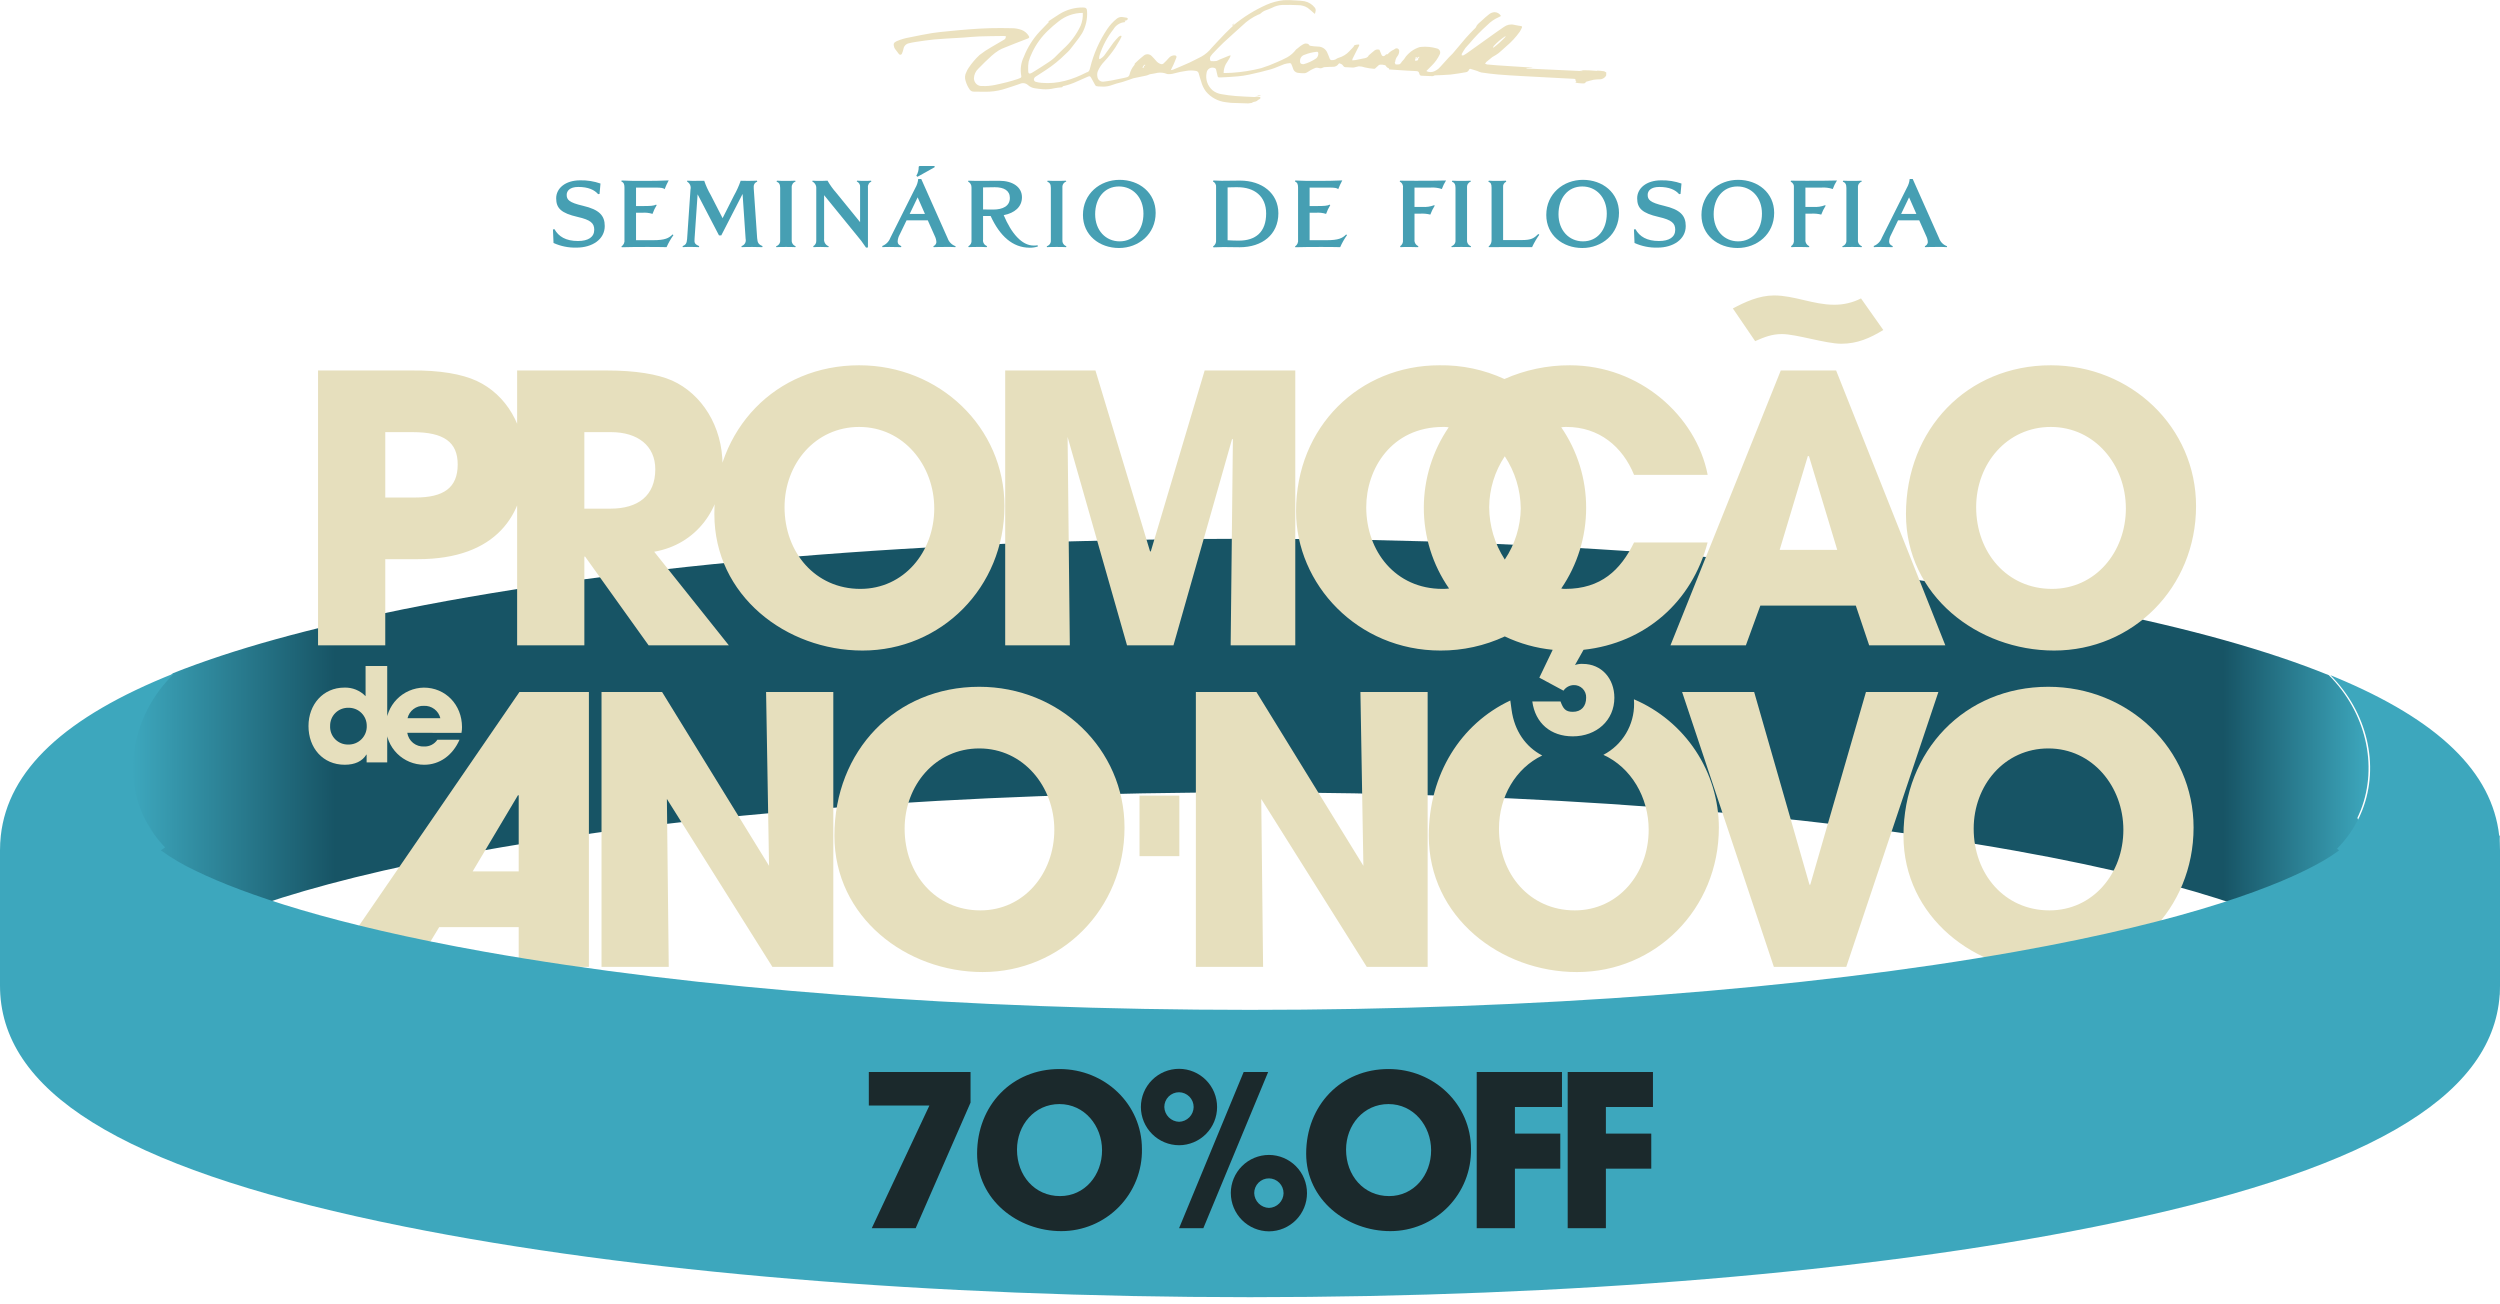 <svg width="349" height="182" viewBox="0 0 349 182" fill="none" xmlns="http://www.w3.org/2000/svg">
<g clip-path="url(#clip0_130_2587)">
<path d="M80.471 34.568C79.37 34.596 78.276 34.374 77.272 33.92L77.193 32.032L77.405 31.993C77.971 33.024 79.004 33.645 80.683 33.645C82.136 33.645 82.956 33.09 82.956 32.072C82.956 31.147 82.44 30.697 80.656 30.288C78.343 29.759 77.642 29.072 77.642 27.684C77.642 26.296 78.911 25.173 81 25.173C81.962 25.152 82.92 25.304 83.828 25.622L83.696 27.076L83.498 27.102C82.982 26.508 82.136 26.098 80.722 26.098C79.546 26.098 79.11 26.653 79.11 27.195C79.11 27.856 79.387 28.265 81.383 28.728C83.656 29.257 84.423 30.09 84.423 31.556C84.423 33.418 82.678 34.568 80.471 34.568Z" fill="#469FB3"/>
<path d="M93.053 34.502C91.956 34.476 91.454 34.476 90.357 34.476C89.022 34.476 88.123 34.476 86.802 34.515L86.749 34.41C86.903 34.308 87.025 34.164 87.1 33.996C87.176 33.827 87.201 33.641 87.174 33.458V26.188C87.174 25.739 87.094 25.488 86.737 25.329L86.777 25.197C88.072 25.263 88.548 25.25 89.845 25.25C91.035 25.25 92.158 25.25 93.348 25.184C93.133 25.58 92.944 25.99 92.781 26.411C92.636 26.253 92.345 26.186 91.486 26.186H88.79V28.764H89.781C90.746 28.764 91.288 28.738 91.592 28.566L91.671 28.632C91.436 29.02 91.241 29.431 91.09 29.859C90.62 29.711 90.126 29.657 89.636 29.701H88.79V33.533H91.142C92.861 33.533 93.376 33.243 93.892 32.727L94.011 32.822C93.635 33.348 93.315 33.911 93.053 34.502Z" fill="#469FB3"/>
<path d="M106.415 34.502C106.045 34.489 105.424 34.476 105.054 34.476C104.605 34.476 103.968 34.476 103.534 34.502L103.508 34.357C103.717 34.295 103.894 34.154 104.002 33.964C104.11 33.775 104.142 33.551 104.089 33.339L103.664 27.074L100.69 32.863H100.373L97.386 27.127L96.961 33.311C96.909 33.906 96.975 34.091 97.609 34.356L97.569 34.501C97.226 34.474 96.618 34.474 96.261 34.474C95.944 34.474 95.64 34.474 95.322 34.501L95.283 34.368C95.732 34.183 95.864 33.972 95.917 33.39L96.393 26.451C96.445 26.242 96.427 26.02 96.341 25.822C96.255 25.624 96.106 25.459 95.917 25.354L95.944 25.222C96.049 25.235 96.393 25.249 96.657 25.249C97.12 25.249 98.098 25.235 98.309 25.235C98.546 25.93 98.851 26.598 99.222 27.231L100.874 30.456L102.46 27.311C102.835 26.648 103.149 25.953 103.398 25.233C103.583 25.247 103.965 25.247 104.27 25.247C104.627 25.247 105.367 25.247 105.671 25.22L105.711 25.366C105.328 25.498 105.169 25.815 105.222 26.304L105.698 33.243C105.751 33.904 105.896 34.129 106.453 34.354L106.415 34.502Z" fill="#469FB3"/>
<path d="M111.04 34.502C110.71 34.476 110.062 34.476 109.732 34.476C109.349 34.476 108.714 34.476 108.371 34.502L108.344 34.37C108.519 34.321 108.672 34.212 108.775 34.062C108.879 33.913 108.927 33.732 108.911 33.55V26.228C108.911 25.713 108.752 25.488 108.408 25.356L108.461 25.224C108.792 25.25 109.373 25.25 109.704 25.25C110.034 25.25 110.708 25.25 111.012 25.224L111.065 25.343C110.9 25.396 110.757 25.503 110.659 25.646C110.561 25.79 110.513 25.962 110.523 26.136V33.537C110.51 33.718 110.557 33.898 110.658 34.049C110.758 34.2 110.906 34.313 111.078 34.37L111.04 34.502Z" fill="#469FB3"/>
<path d="M121.165 26.162V34.542L120.9 34.568C120.476 33.92 120.008 33.302 119.499 32.718L115.045 27.246V33.339C115.017 33.561 115.067 33.785 115.185 33.975C115.303 34.165 115.482 34.309 115.693 34.383L115.653 34.502C115.402 34.489 114.873 34.476 114.582 34.476C114.279 34.476 113.856 34.476 113.565 34.502L113.525 34.37C113.66 34.297 113.772 34.188 113.847 34.054C113.922 33.92 113.958 33.768 113.95 33.615V26.305C113.966 26.107 113.922 25.909 113.822 25.737C113.723 25.564 113.574 25.426 113.395 25.341L113.435 25.222C113.733 25.246 114.032 25.255 114.332 25.249C114.609 25.249 115.177 25.249 115.521 25.222C115.868 25.825 116.275 26.392 116.737 26.913L120.068 31.011V26.134C120.09 25.969 120.057 25.801 119.973 25.657C119.889 25.514 119.76 25.402 119.605 25.341L119.645 25.222C119.936 25.249 120.438 25.249 120.731 25.249C120.982 25.249 121.365 25.249 121.603 25.222L121.643 25.341C121.485 25.407 121.353 25.523 121.267 25.672C121.181 25.82 121.145 25.992 121.165 26.162Z" fill="#469FB3"/>
<path d="M133.377 34.502C132.993 34.462 132.425 34.476 131.936 34.476C131.487 34.476 130.76 34.476 130.337 34.502L130.297 34.37C130.411 34.324 130.511 34.248 130.585 34.151C130.66 34.053 130.707 33.937 130.722 33.815C130.706 33.506 130.625 33.205 130.486 32.929L129.521 30.762H126.555L125.59 32.757C125.424 33.048 125.328 33.374 125.312 33.709C125.312 34.066 125.484 34.185 125.828 34.37L125.788 34.502C125.339 34.489 124.638 34.476 124.189 34.476C123.792 34.476 123.568 34.476 123.185 34.502L123.158 34.343C123.418 34.243 123.654 34.089 123.85 33.891C124.046 33.693 124.198 33.455 124.295 33.194L127.784 26.228C128.006 25.848 128.142 25.424 128.181 24.986H128.606L132.294 33.273C132.384 33.528 132.53 33.759 132.723 33.949C132.915 34.139 133.148 34.283 133.404 34.37L133.377 34.502ZM128.103 27.55L126.993 29.863H129.121L128.103 27.55ZM128.077 24.682L127.918 24.536C128.151 24.16 128.266 23.723 128.248 23.281L128.354 23.175H130.469V23.347L128.077 24.682Z" fill="#469FB3"/>
<path d="M143.752 34.581C141.359 34.581 139.575 32.943 138.293 30.154H137.236V33.418C137.202 33.617 137.24 33.821 137.344 33.993C137.448 34.165 137.611 34.294 137.802 34.357L137.736 34.502C137.311 34.462 136.771 34.476 136.401 34.476C136.031 34.476 135.608 34.476 135.225 34.502L135.172 34.383C135.328 34.305 135.455 34.181 135.536 34.026C135.616 33.872 135.646 33.696 135.621 33.524V26.175C135.629 26.006 135.588 25.837 135.504 25.69C135.42 25.543 135.295 25.422 135.145 25.343L135.185 25.224C135.846 25.25 136.348 25.25 137.009 25.25C137.709 25.25 138.793 25.237 139.507 25.237C141.331 25.237 142.666 26.083 142.666 27.537C142.666 28.885 141.635 29.744 140.117 30.035C141.187 32.584 142.655 34.277 144.28 34.277C144.47 34.286 144.66 34.273 144.847 34.238L144.886 34.41C144.52 34.528 144.137 34.586 143.752 34.581ZM138.874 26.136C138.28 26.136 138.002 26.149 137.236 26.162V29.242C137.698 29.255 138.174 29.255 138.652 29.255C140 29.255 140.978 28.766 140.978 27.63C140.976 26.611 140.17 26.136 138.875 26.136H138.874Z" fill="#469FB3"/>
<path d="M148.827 34.502C148.496 34.476 147.849 34.476 147.518 34.476C147.135 34.476 146.501 34.476 146.157 34.502L146.13 34.37C146.306 34.321 146.459 34.213 146.563 34.063C146.667 33.913 146.715 33.732 146.699 33.55V26.228C146.699 25.713 146.54 25.488 146.197 25.356L146.249 25.224C146.58 25.25 147.162 25.25 147.492 25.25C147.823 25.25 148.497 25.25 148.801 25.224L148.853 25.343C148.688 25.396 148.545 25.503 148.447 25.646C148.349 25.79 148.301 25.962 148.312 26.136V33.537C148.298 33.718 148.345 33.898 148.446 34.049C148.546 34.2 148.694 34.313 148.866 34.37L148.827 34.502Z" fill="#469FB3"/>
<path d="M156.215 34.621C153.466 34.621 151.179 32.824 151.179 30.008C151.179 27.048 153.558 25.105 156.294 25.105C159.043 25.105 161.33 26.903 161.33 29.717C161.33 32.678 158.951 34.621 156.215 34.621ZM156.202 26.03C154.179 26.03 152.884 27.669 152.884 29.901C152.884 32.174 154.365 33.694 156.307 33.694C158.33 33.694 159.625 32.055 159.625 29.823C159.625 27.55 158.145 26.03 156.202 26.03Z" fill="#469FB3"/>
<path d="M173.066 34.515C172.273 34.515 171.268 34.489 170.766 34.489C170.304 34.489 170.026 34.502 169.392 34.529L169.339 34.41C169.485 34.316 169.603 34.184 169.678 34.028C169.753 33.871 169.783 33.697 169.764 33.524V26.149C169.786 25.984 169.756 25.816 169.678 25.668C169.6 25.521 169.477 25.403 169.327 25.329L169.38 25.197C169.935 25.224 170.239 25.237 170.557 25.237C171.402 25.237 172.46 25.211 173.121 25.211C176.161 25.211 178.46 26.968 178.46 29.77C178.459 32.757 176.185 34.515 173.066 34.515ZM172.762 26.136C172.195 26.136 171.995 26.136 171.374 26.162V33.537C171.982 33.577 172.405 33.59 172.96 33.59C175.286 33.59 176.754 32.401 176.754 29.797C176.754 27.365 175.088 26.136 172.762 26.136Z" fill="#469FB3"/>
<path d="M187.089 34.502C185.991 34.476 185.489 34.476 184.393 34.476C183.058 34.476 182.159 34.476 180.837 34.515L180.784 34.41C180.939 34.308 181.061 34.164 181.136 33.996C181.211 33.827 181.237 33.641 181.209 33.458V26.188C181.209 25.739 181.13 25.488 180.773 25.329L180.813 25.197C182.107 25.263 182.584 25.25 183.879 25.25C185.068 25.25 186.192 25.25 187.381 25.184C187.166 25.58 186.977 25.99 186.815 26.411C186.669 26.253 186.378 26.186 185.519 26.186H182.823V28.764H183.814C184.779 28.764 185.321 28.738 185.625 28.566L185.704 28.632C185.469 29.02 185.274 29.431 185.123 29.859C184.653 29.711 184.159 29.657 183.669 29.701H182.823V33.533H185.175C186.894 33.533 187.409 33.243 187.925 32.727L188.044 32.822C187.669 33.348 187.349 33.911 187.089 34.502Z" fill="#469FB3"/>
<path d="M201.283 26.387C200.76 26.212 200.207 26.144 199.658 26.188H197.463V28.885H198.547C199.108 28.928 199.672 28.848 200.199 28.649L200.293 28.702C200.044 29.098 199.836 29.519 199.672 29.957C199.223 29.845 198.76 29.8 198.298 29.825H197.465V33.447C197.443 33.635 197.482 33.827 197.577 33.991C197.673 34.156 197.819 34.285 197.994 34.359L197.98 34.504C197.65 34.491 196.976 34.477 196.646 34.477C196.355 34.477 195.786 34.477 195.496 34.504L195.456 34.372C195.597 34.281 195.709 34.152 195.779 34C195.85 33.848 195.875 33.679 195.853 33.513V26.201C195.88 26.03 195.85 25.855 195.769 25.703C195.688 25.55 195.56 25.428 195.403 25.355L195.443 25.223C196.209 25.236 196.83 25.236 197.597 25.236C199.315 25.236 200.518 25.236 201.866 25.196C201.627 25.57 201.432 25.969 201.283 26.387ZM205.314 34.502C204.984 34.476 204.336 34.476 204.006 34.476C203.622 34.476 202.988 34.476 202.645 34.502L202.618 34.37C202.793 34.321 202.946 34.213 203.05 34.063C203.154 33.913 203.202 33.732 203.187 33.55V26.228C203.187 25.713 203.028 25.488 202.684 25.356L202.737 25.224C203.067 25.25 203.649 25.25 203.979 25.25C204.309 25.25 204.984 25.25 205.288 25.224L205.341 25.343C205.175 25.396 205.033 25.503 204.934 25.646C204.836 25.79 204.789 25.962 204.799 26.136V33.537C204.786 33.718 204.833 33.898 204.933 34.049C205.034 34.2 205.182 34.313 205.354 34.37L205.314 34.502Z" fill="#469FB3"/>
<path d="M214.883 32.771C214.495 33.316 214.159 33.895 213.878 34.502C212.531 34.489 211.896 34.489 210.548 34.489C209.491 34.489 208.843 34.489 207.838 34.502L207.812 34.408C207.944 34.305 208.05 34.172 208.121 34.02C208.192 33.869 208.227 33.703 208.222 33.535V26.2C208.222 25.684 208.116 25.486 207.772 25.367L207.838 25.222C208.074 25.249 208.565 25.249 208.895 25.249C209.225 25.249 209.993 25.249 210.23 25.222L210.27 25.367C210.124 25.427 210.002 25.534 209.924 25.671C209.845 25.807 209.813 25.966 209.834 26.122V33.511H212.478C213.773 33.511 214.143 33.26 214.751 32.665L214.883 32.771Z" fill="#469FB3"/>
<path d="M220.897 34.621C218.147 34.621 215.861 32.824 215.861 30.008C215.861 27.048 218.24 25.105 220.976 25.105C223.725 25.105 226.012 26.903 226.012 29.717C226.012 32.678 223.633 34.621 220.897 34.621ZM220.883 26.03C218.861 26.03 217.566 27.669 217.566 29.901C217.566 32.174 219.046 33.694 220.989 33.694C223.011 33.694 224.307 32.055 224.307 29.823C224.307 27.55 222.826 26.03 220.883 26.03Z" fill="#469FB3"/>
<path d="M231.377 34.568C230.276 34.596 229.183 34.374 228.179 33.92L228.099 32.032L228.311 31.993C228.877 33.024 229.91 33.645 231.589 33.645C233.043 33.645 233.862 33.09 233.862 32.072C233.862 31.147 233.347 30.697 231.562 30.288C229.249 29.759 228.549 29.072 228.549 27.684C228.549 26.296 229.818 25.173 231.906 25.173C232.868 25.152 233.826 25.304 234.735 25.622L234.602 27.076L234.404 27.102C233.889 26.508 233.043 26.098 231.628 26.098C230.452 26.098 230.016 26.653 230.016 27.195C230.016 27.856 230.294 28.265 232.289 28.728C234.563 29.257 235.329 30.09 235.329 31.556C235.329 33.418 233.585 34.568 231.377 34.568Z" fill="#469FB3"/>
<path d="M242.559 34.621C239.809 34.621 237.523 32.824 237.523 30.008C237.523 27.048 239.902 25.105 242.638 25.105C245.387 25.105 247.674 26.903 247.674 29.717C247.674 32.678 245.295 34.621 242.559 34.621ZM242.545 26.03C240.523 26.03 239.228 27.669 239.228 29.901C239.228 32.174 240.708 33.694 242.651 33.694C244.673 33.694 245.969 32.055 245.969 29.823C245.969 27.55 244.488 26.03 242.545 26.03Z" fill="#469FB3"/>
<path d="M255.855 26.387C255.332 26.212 254.779 26.144 254.229 26.188H252.035V28.885H253.121C253.682 28.928 254.246 28.848 254.773 28.649L254.867 28.702C254.618 29.098 254.41 29.519 254.246 29.957C253.797 29.845 253.334 29.8 252.871 29.825H252.039V33.447C252.016 33.635 252.055 33.827 252.151 33.991C252.246 34.156 252.392 34.285 252.567 34.359L252.554 34.504C252.224 34.491 251.55 34.477 251.219 34.477C250.928 34.477 250.36 34.477 250.069 34.504L250.03 34.372C250.17 34.281 250.283 34.152 250.353 34C250.423 33.848 250.448 33.679 250.426 33.513V26.201C250.453 26.03 250.424 25.855 250.343 25.703C250.262 25.55 250.133 25.428 249.977 25.355L250.016 25.223C250.783 25.236 251.404 25.236 252.171 25.236C253.889 25.236 255.092 25.236 256.44 25.196C256.201 25.57 256.004 25.969 255.855 26.387ZM259.886 34.502C259.555 34.476 258.908 34.476 258.577 34.476C258.194 34.476 257.56 34.476 257.216 34.502L257.19 34.37C257.365 34.321 257.517 34.212 257.621 34.062C257.724 33.913 257.772 33.732 257.756 33.55V26.228C257.756 25.713 257.597 25.488 257.254 25.356L257.307 25.224C257.637 25.25 258.219 25.25 258.549 25.25C258.88 25.25 259.554 25.25 259.858 25.224L259.91 25.343C259.745 25.396 259.602 25.503 259.504 25.646C259.406 25.79 259.358 25.962 259.369 26.136V33.537C259.355 33.718 259.402 33.898 259.503 34.049C259.604 34.2 259.752 34.313 259.924 34.37L259.886 34.502Z" fill="#469FB3"/>
<path d="M271.781 34.502C271.398 34.462 270.829 34.476 270.34 34.476C269.891 34.476 269.164 34.476 268.741 34.502L268.701 34.37C268.815 34.324 268.915 34.248 268.99 34.151C269.065 34.053 269.112 33.937 269.126 33.815C269.11 33.506 269.03 33.205 268.89 32.929L267.925 30.762H264.965L264 32.757C263.833 33.048 263.738 33.374 263.722 33.709C263.722 34.066 263.894 34.185 264.238 34.37L264.198 34.502C263.749 34.489 263.048 34.476 262.599 34.476C262.202 34.476 261.978 34.476 261.594 34.502L261.568 34.343C261.828 34.243 262.064 34.089 262.26 33.891C262.456 33.693 262.608 33.455 262.704 33.194L266.194 26.228C266.416 25.848 266.551 25.424 266.59 24.986H267.015L270.703 33.273C270.793 33.528 270.94 33.759 271.132 33.949C271.324 34.139 271.557 34.283 271.813 34.37L271.781 34.502ZM266.507 27.55L265.397 29.863H267.525L266.507 27.55Z" fill="#469FB3"/>
<path d="M329.556 113.109C328.762 115.127 327.56 116.959 326.025 118.49C321.578 115.299 309.022 109.536 281.204 104.574C251.805 99.335 213.834 96.451 174.282 96.451C134.729 96.451 96.754 99.335 67.36 104.574C40.104 109.436 27.5 115.068 22.822 118.292C21.358 116.793 20.209 115.016 19.442 113.066C16.955 106.708 18.791 99.141 24.13 93.987C32.565 90.63 43.257 87.671 56.314 85.051C87.931 78.702 129.825 75.209 174.282 75.209C218.739 75.209 260.628 78.702 292.25 85.051C305.651 87.741 316.565 90.786 325.104 94.256C330.264 99.406 332.01 106.845 329.556 113.109Z" fill="url(#paint0_linear_130_2587)"/>
<path d="M329.556 127.275C328.762 129.293 327.56 131.125 326.025 132.657C321.578 129.466 309.022 123.702 281.204 118.741C251.805 113.501 213.834 110.617 174.282 110.617C134.729 110.617 96.754 113.501 67.36 118.741C40.104 123.603 27.5 129.234 22.822 132.458C21.358 130.96 20.209 129.183 19.442 127.233C16.955 120.875 18.791 113.308 24.13 108.153C32.565 104.797 43.257 101.837 56.314 99.217C87.931 92.868 129.825 89.375 174.282 89.375C218.739 89.375 260.628 92.868 292.25 99.217C305.651 101.908 316.565 104.953 325.104 108.422C330.264 113.572 332.01 121.011 329.556 127.275Z" fill="url(#paint1_linear_130_2587)"/>
<path d="M44.398 90.09V51.719H57.361C61.458 51.667 64.517 52.238 66.539 53.17C70.687 55.089 73.28 59.496 73.28 64.682C73.28 71.786 69.339 78.06 58.346 78.06H53.783V90.09H44.398ZM57.983 69.453C61.924 69.453 63.895 68.104 63.895 64.837C63.895 61.726 61.976 60.327 57.62 60.327H53.783V69.453H57.983ZM90.547 90.09L81.68 77.697H81.576V90.09H72.191V51.719H84.74C88.732 51.719 91.791 52.238 93.814 53.119C97.962 54.985 100.866 59.497 100.866 64.941C100.866 71.008 97.236 75.987 91.325 77.023L101.747 90.09H90.547ZM85.204 71.008C89.093 71.008 91.478 69.193 91.478 65.512C91.478 62.193 88.989 60.327 85.308 60.327H81.574V71.008H85.204ZM99.723 71.786C99.723 59.912 108.279 50.993 119.946 50.993C131.146 50.993 140.221 59.652 140.221 70.645C140.221 82.001 131.405 90.816 120.412 90.816C109.733 90.816 99.726 83.142 99.726 71.786H99.723ZM130.42 70.957C130.42 64.941 126.117 59.601 119.946 59.601C113.827 59.601 109.523 64.734 109.523 70.801C109.523 77.126 113.827 82.209 120.101 82.209C126.171 82.209 130.423 77.075 130.423 70.957H130.42ZM171.8 90.09L172.111 61.363L172.007 61.26L163.814 90.09H157.333L149.036 61.001L149.347 90.09H140.325V51.719H152.925L160.548 76.973H160.651L168.17 51.719H180.821V90.09H171.8ZM214.89 94.601L216.757 90.712C214.437 90.478 212.174 89.847 210.068 88.846C207.259 90.153 204.197 90.826 201.099 90.816C189.484 90.816 180.928 81.534 180.928 71.371C180.928 59.549 189.796 50.993 200.943 50.993C204.073 50.946 207.174 51.601 210.017 52.911C212.891 51.639 216 50.986 219.143 50.993C228.944 50.993 236.773 58.097 238.381 66.237V66.289H228.114C226.509 62.349 223.239 59.601 218.677 59.601C218.433 59.594 218.19 59.611 217.951 59.652C220.224 62.963 221.436 66.888 221.425 70.905C221.428 74.92 220.217 78.842 217.951 82.157C218.138 82.197 218.329 82.215 218.521 82.209C223.499 82.209 226.247 79.565 228.114 75.727H238.381C236.203 84.023 229.67 89.779 221.062 90.712L219.869 92.837C220.218 92.713 220.588 92.66 220.958 92.681C223.601 92.681 225.365 94.755 225.365 97.402C225.365 100.564 222.877 102.794 219.559 102.794C216.5 102.794 214.322 100.979 213.908 97.92H217.848C218.211 98.906 218.522 99.372 219.559 99.372C220.752 99.372 221.426 98.595 221.426 97.402C221.437 97.167 221.399 96.933 221.314 96.715C221.229 96.496 221.099 96.297 220.934 96.131C220.768 95.965 220.569 95.836 220.35 95.751C220.132 95.666 219.898 95.628 219.663 95.639C219.385 95.65 219.114 95.726 218.87 95.861C218.627 95.996 218.419 96.186 218.263 96.417L214.89 94.601ZM198.764 70.853C198.774 66.856 199.985 62.953 202.238 59.652C201.981 59.609 201.721 59.592 201.46 59.601C194.253 59.601 190.727 65.46 190.727 70.801C190.727 76.971 194.823 82.209 201.357 82.209C201.669 82.213 201.981 82.196 202.29 82.157C199.986 78.838 198.756 74.893 198.766 70.853H198.764ZM212.297 70.957C212.265 68.373 211.491 65.853 210.068 63.697C208.665 65.802 207.908 68.271 207.89 70.801C207.902 73.396 208.657 75.933 210.068 78.112C211.49 75.993 212.265 73.507 212.3 70.957H212.297ZM260.937 90.09L259.07 84.541H245.745L243.723 90.09H233.197L248.597 51.719H256.323L271.568 90.09H260.937ZM262.907 46.067C261.041 47.208 259.278 47.986 257.048 47.986C254.87 47.986 250.774 46.637 248.752 46.637C247.352 46.637 246.315 47.052 245.018 47.623L241.907 43.059C243.566 42.178 245.537 41.244 247.663 41.244C250.463 41.244 253.159 42.541 256.011 42.541C257.326 42.558 258.625 42.256 259.797 41.659L262.907 46.067ZM252.537 63.697L252.381 63.645L248.441 76.764H256.478L252.537 63.697ZM266.072 71.786C266.072 59.912 274.627 50.993 286.294 50.993C297.494 50.993 306.569 59.652 306.569 70.645C306.569 82.001 297.754 90.816 286.761 90.816C276.082 90.816 266.074 83.142 266.074 71.786H266.072ZM296.769 70.957C296.769 64.941 292.465 59.601 286.294 59.601C280.176 59.601 275.872 64.734 275.872 70.801C275.872 77.126 280.176 82.209 286.45 82.209C292.519 82.209 296.773 77.075 296.773 70.957H296.769ZM51.18 106.431V105.34H51.144C50.577 106.267 49.561 106.759 48.122 106.759C45.066 106.759 43.065 104.412 43.065 101.356C43.065 98.335 45.121 95.989 48.069 95.989C48.619 95.97 49.168 96.067 49.679 96.273C50.19 96.48 50.652 96.792 51.034 97.189V92.969H54.055V106.431H51.18ZM51.198 101.337C51.202 101.001 51.138 100.667 51.011 100.356C50.883 100.045 50.693 99.763 50.454 99.527C50.214 99.291 49.93 99.105 49.617 98.982C49.304 98.859 48.969 98.799 48.633 98.808C48.298 98.799 47.964 98.859 47.652 98.982C47.34 99.106 47.056 99.291 46.818 99.528C46.58 99.764 46.392 100.046 46.266 100.357C46.14 100.668 46.078 101.002 46.084 101.337C46.067 101.677 46.12 102.017 46.24 102.336C46.359 102.655 46.544 102.945 46.781 103.189C47.019 103.433 47.304 103.626 47.619 103.755C47.934 103.884 48.272 103.946 48.613 103.939C48.956 103.947 49.297 103.885 49.616 103.757C49.934 103.629 50.223 103.437 50.465 103.194C50.707 102.95 50.897 102.66 51.024 102.341C51.15 102.022 51.21 101.68 51.2 101.337H51.198ZM56.855 102.302C56.941 102.857 57.231 103.361 57.668 103.714C58.106 104.067 58.659 104.244 59.22 104.211C59.581 104.223 59.94 104.143 60.261 103.978C60.583 103.813 60.857 103.568 61.058 103.267H64.15C63.186 105.468 61.349 106.76 59.22 106.76C58.518 106.761 57.822 106.623 57.173 106.354C56.524 106.085 55.934 105.692 55.438 105.195C54.941 104.698 54.547 104.108 54.278 103.459C54.01 102.81 53.871 102.115 53.872 101.412C53.862 99.993 54.413 98.628 55.404 97.613C56.395 96.598 57.747 96.015 59.166 95.991C62.187 95.991 64.496 98.374 64.496 101.503C64.5 101.772 64.475 102.041 64.423 102.305L56.855 102.302ZM61.476 100.264C61.353 99.752 61.054 99.299 60.632 98.983C60.211 98.668 59.692 98.509 59.166 98.536C58.645 98.514 58.133 98.675 57.718 98.99C57.302 99.306 57.01 99.756 56.892 100.264H61.476Z" fill="#E6DFBD"/>
<path d="M72.411 134.972V129.424H61.315L57.944 134.972H46.174L72.514 96.601H82.21V134.972H72.411ZM72.411 111.016H72.308L65.983 121.646H72.411V111.016Z" fill="#E6DFBD"/>
<path d="M107.825 134.972L93.098 111.534L93.357 134.972H83.972V96.601H92.426L107.359 120.868L106.945 96.601H116.33V134.972H107.825Z" fill="#E6DFBD"/>
<path d="M116.485 116.668C116.485 104.793 125.041 95.875 136.708 95.875C147.907 95.875 156.982 104.534 156.982 115.527C156.982 126.883 148.167 135.698 137.174 135.698C126.492 135.698 116.485 128.024 116.485 116.668ZM147.183 115.838C147.183 109.823 142.879 104.482 136.709 104.482C130.59 104.482 126.286 109.616 126.286 115.683C126.286 122.008 130.59 127.09 136.864 127.09C142.93 127.09 147.183 121.957 147.183 115.838Z" fill="#E6DFBD"/>
<path d="M159.078 119.518V111.068H164.636V119.518H159.078Z" fill="#E6DFBD"/>
<path d="M190.796 134.972L176.069 111.534L176.328 134.972H166.943V96.601H175.395L190.329 120.868L189.914 96.601H199.299V134.972H190.796Z" fill="#E6DFBD"/>
<path d="M228.097 97.621C228.116 97.814 228.12 98.008 228.12 98.206C228.137 99.68 227.745 101.13 226.988 102.396C226.232 103.661 225.14 104.693 223.834 105.376C227.7 107.137 230.155 111.296 230.155 115.837C230.155 121.959 225.902 127.09 219.836 127.09C213.558 127.09 209.257 122.011 209.257 115.686C209.257 111.201 211.603 107.232 215.295 105.466C212.982 104.267 211.415 102.025 211.018 99.103L210.839 97.791C203.938 101.029 199.458 108.077 199.458 116.668C199.458 128.025 209.465 135.7 220.143 135.7C231.137 135.7 239.954 126.883 239.954 115.53C239.945 111.713 238.817 107.982 236.709 104.799C234.602 101.615 231.607 99.12 228.097 97.621Z" fill="#E6DFBD"/>
<path d="M247.628 134.972L234.821 96.601H244.88L252.607 123.512H252.71L260.488 96.601H270.599L257.74 134.972H247.628Z" fill="#E6DFBD"/>
<path d="M265.726 116.668C265.726 104.793 274.281 95.875 285.948 95.875C297.148 95.875 306.223 104.534 306.223 115.527C306.223 126.883 297.408 135.698 286.415 135.698C275.733 135.698 265.726 128.024 265.726 116.668ZM296.422 115.838C296.422 109.823 292.118 104.482 285.948 104.482C279.829 104.482 275.526 109.616 275.526 115.683C275.526 122.008 279.829 127.09 286.104 127.09C292.17 127.09 296.422 121.957 296.422 115.838Z" fill="#E6DFBD"/>
<path d="M349 118.712V137.579C349 138.009 348.986 138.434 348.958 138.858C347.971 153.411 329.948 163.726 292.468 171.245C260.846 177.594 218.952 181.087 174.5 181.087C130.048 181.087 88.149 177.594 56.532 171.245C19.047 163.726 1.029 153.411 0.042 138.858C0.014 138.434 3.58827e-06 138.009 3.58827e-06 137.579V118.712C-0 118.026 0.037 117.34 0.113 116.658C1.123 107.529 8.997 100.094 24.348 93.986C19.009 99.141 17.173 106.708 19.661 113.066C19.858 113.576 20.085 114.074 20.34 114.558C20.666 115.194 21.04 115.805 21.459 116.384C21.935 117.061 22.463 117.699 23.04 118.292C22.828 118.438 22.634 118.575 22.455 118.712C24.018 119.836 25.684 120.809 27.43 121.619C34.072 124.834 46.407 129.078 67.578 132.849C96.972 138.089 134.948 140.978 174.5 140.978C214.052 140.978 252.024 138.089 281.422 132.849C305.893 128.488 318.553 123.503 324.274 120.194C324.279 120.194 324.284 120.189 324.293 120.184C325.071 119.737 325.823 119.245 326.545 118.712C326.451 118.641 326.347 118.565 326.243 118.49C326.877 117.849 327.458 117.158 327.98 116.422C328.369 115.88 328.721 115.312 329.033 114.723C329.31 114.199 329.557 113.66 329.774 113.108C332.228 106.844 330.482 99.405 325.322 94.255L326.016 94.538C340.465 100.543 347.905 107.807 348.887 116.658C348.963 117.34 349 118.026 349 118.712Z" fill="#3DA7BD"/>
<path d="M20.34 114.558C20.666 115.194 21.04 115.805 21.459 116.384L20.34 114.558Z" fill="#3DA7BD"/>
<path d="M224.224 10.532C224.127 10.707 223.982 10.852 223.806 10.948C223.63 11.044 223.43 11.089 223.23 11.076C222.976 11.079 222.722 11.099 222.471 11.135C222.122 11.204 221.782 11.315 221.439 11.409C221.421 11.414 221.397 11.42 221.392 11.433C221.263 11.726 220.994 11.634 220.778 11.637C220.525 11.627 220.273 11.601 220.023 11.558C219.98 11.543 219.939 11.522 219.901 11.496L220.063 11.444C220.025 11.375 219.945 11.299 219.951 11.229C219.964 11.04 219.873 11.009 219.715 11.002C219.074 10.974 218.433 10.938 217.792 10.904C215.978 10.809 214.165 10.715 212.352 10.613C211.27 10.551 210.188 10.489 209.109 10.398C208.333 10.332 207.558 10.228 206.786 10.118C206.591 10.064 206.401 9.992 206.219 9.904C205.899 9.797 205.577 9.694 205.252 9.606C205.217 9.608 205.183 9.618 205.154 9.637C205.124 9.655 205.1 9.681 205.083 9.711C205.051 9.81 204.991 9.898 204.91 9.964C204.83 10.03 204.732 10.071 204.629 10.083C203.914 10.202 203.201 10.338 202.481 10.41C201.761 10.482 201.044 10.48 200.326 10.522C200.21 10.529 200.098 10.635 199.985 10.633C199.466 10.624 198.947 10.593 198.427 10.571C198.223 10.563 198.165 10.4 198.13 10.254C198.071 10.011 197.949 9.932 197.693 9.923C196.871 9.895 196.05 9.833 195.228 9.782C194.783 9.754 194.338 9.721 193.892 9.69L193.93 9.637C193.9 9.593 193.88 9.524 193.84 9.509C193.759 9.487 193.684 9.447 193.62 9.393C193.556 9.338 193.505 9.27 193.471 9.194C193.398 9.027 192.611 8.964 192.48 9.091C192.318 9.246 192.153 9.399 191.984 9.548C191.944 9.585 191.892 9.606 191.837 9.607C191.399 9.578 190.963 9.513 190.535 9.412C190.265 9.314 189.98 9.262 189.692 9.257C189.557 9.276 189.424 9.307 189.295 9.351C189.164 9.395 189.028 9.423 188.89 9.434C188.528 9.427 188.166 9.39 187.804 9.377C187.606 9.369 187.521 9.204 187.431 9.088C187.315 8.936 187.147 8.92 187.006 8.841C186.98 8.826 186.892 8.878 186.864 8.919C186.78 9.052 186.661 9.16 186.521 9.232C186.381 9.304 186.224 9.336 186.067 9.327C185.692 9.327 185.317 9.349 184.942 9.371C184.841 9.373 184.741 9.4 184.652 9.45C184.57 9.495 184.48 9.522 184.387 9.529C184.294 9.537 184.2 9.525 184.112 9.494C183.973 9.448 183.824 9.438 183.679 9.463C183.414 9.56 183.159 9.679 182.915 9.821C182.642 9.972 182.409 10.216 182.076 10.222C181.768 10.229 181.46 10.21 181.155 10.166C180.996 10.138 180.849 10.063 180.732 9.951C180.615 9.839 180.534 9.695 180.5 9.537C180.429 9.321 180.345 9.11 180.247 8.905C180.224 8.875 180.195 8.851 180.161 8.834C180.127 8.818 180.089 8.81 180.052 8.811C179.789 8.833 179.529 8.882 179.277 8.958C178.652 9.184 178.053 9.491 177.418 9.674C176.409 9.965 175.383 10.193 174.358 10.422C173.843 10.534 173.322 10.613 172.797 10.658C171.999 10.73 171.198 10.777 170.398 10.81C170.01 10.826 170.01 10.802 169.93 10.427C169.879 10.192 169.825 9.957 169.767 9.723C169.753 9.661 169.721 9.604 169.675 9.56C169.628 9.517 169.57 9.488 169.507 9.478C169.393 9.44 169.272 9.428 169.152 9.443C169.032 9.457 168.918 9.498 168.816 9.563C168.714 9.627 168.628 9.713 168.564 9.815C168.499 9.917 168.458 10.032 168.444 10.151C168.349 10.598 168.377 11.062 168.523 11.495C168.67 11.927 168.931 12.312 169.278 12.609C169.64 12.897 170.073 13.084 170.531 13.149C171.178 13.265 171.834 13.349 172.49 13.402C173.376 13.473 174.266 13.505 175.154 13.546C175.251 13.55 175.352 13.489 175.45 13.491C175.603 13.49 175.757 13.511 175.904 13.554C176.006 13.587 175.96 13.795 175.83 13.84C175.692 13.895 175.569 13.979 175.468 14.087C175.34 14.162 175.197 14.207 175.049 14.221C174.991 14.226 174.935 14.245 174.886 14.276C174.844 14.306 174.806 14.355 174.761 14.363C174.597 14.395 174.431 14.411 174.263 14.436L171.865 14.36C171.615 14.329 171.365 14.297 171.114 14.268C170.032 14.143 169.04 13.606 168.345 12.767C168.03 12.347 167.803 11.868 167.677 11.358C167.55 10.994 167.441 10.622 167.341 10.25C167.321 10.159 167.273 10.076 167.203 10.013C167.133 9.95 167.046 9.911 166.952 9.9C166.505 9.819 166.046 9.817 165.598 9.895C165.035 9.972 164.479 10.087 163.932 10.24C163.618 10.333 163.289 10.367 162.962 10.34C162.834 10.311 162.71 10.269 162.59 10.216C162.154 10.104 161.697 10.111 161.264 10.235C161.026 10.298 160.774 10.307 160.532 10.361C160.4 10.403 160.27 10.454 160.145 10.515C160.1 10.531 160.053 10.544 160.006 10.553C159.409 10.677 158.81 10.791 158.215 10.927C158.002 10.99 157.792 11.064 157.587 11.148C157.296 11.248 157.006 11.352 156.711 11.44C156.13 11.577 155.557 11.748 154.996 11.951C154.565 12.081 154.113 12.124 153.666 12.078C153.466 12.082 153.267 12.065 153.071 12.028C152.995 12.006 152.931 11.955 152.892 11.886C152.7 11.551 152.526 11.205 152.333 10.871C152.185 10.615 152.121 10.595 151.846 10.712C151.362 10.917 150.887 11.142 150.403 11.348C149.791 11.635 149.151 11.859 148.493 12.014C148.431 12.026 148.309 11.996 148.348 12.141C148.304 12.165 148.256 12.182 148.207 12.191C147.869 12.215 147.533 12.258 147.201 12.32C146.673 12.448 146.13 12.495 145.588 12.459C145.211 12.435 144.833 12.375 144.455 12.323C144.099 12.27 143.767 12.113 143.5 11.872C143.35 11.735 143.163 11.646 142.962 11.618C142.761 11.589 142.556 11.621 142.374 11.71C141.754 11.946 141.11 12.119 140.486 12.336C139.742 12.591 138.967 12.745 138.181 12.792C137.446 12.84 136.705 12.781 135.967 12.792C135.854 12.799 135.742 12.777 135.639 12.729C135.537 12.681 135.449 12.609 135.381 12.518C135.116 12.143 134.918 11.725 134.795 11.283C134.728 11.088 134.703 10.882 134.719 10.677C134.736 10.472 134.795 10.273 134.892 10.091C134.977 9.871 135.088 9.663 135.223 9.47C135.659 8.817 136.168 8.217 136.74 7.68C137.279 7.26 137.849 6.881 138.445 6.547C139.017 6.216 139.583 5.881 140.153 5.549C140.246 5.505 140.321 5.43 140.366 5.337C140.411 5.244 140.423 5.139 140.401 5.038C140.261 5.033 140.117 5.023 139.976 5.025C138.899 5.042 137.821 5.046 136.745 5.084C136.014 5.11 135.285 5.187 134.554 5.24C134.307 5.258 134.059 5.27 133.812 5.287C132.679 5.358 131.544 5.404 130.413 5.508C129.516 5.59 128.629 5.74 127.739 5.868C127.447 5.911 127.156 5.974 126.868 6.043C126.678 6.083 126.504 6.181 126.37 6.324C126.237 6.466 126.15 6.646 126.121 6.839C126.072 7.062 126.001 7.28 125.909 7.49C125.893 7.532 125.866 7.568 125.83 7.595C125.795 7.622 125.752 7.639 125.708 7.644C125.664 7.648 125.619 7.64 125.578 7.621C125.538 7.602 125.504 7.571 125.48 7.534C125.293 7.298 125.113 7.056 124.934 6.813C124.895 6.76 124.864 6.7 124.842 6.637C124.672 6.137 124.755 5.949 125.166 5.752C125.744 5.503 126.349 5.325 126.97 5.222C128.024 5.006 129.078 4.787 130.139 4.615C130.938 4.486 131.748 4.422 132.554 4.342C133.469 4.25 134.384 4.16 135.301 4.094C136.272 4.023 137.245 3.959 138.218 3.934C139.222 3.907 140.227 3.917 141.231 3.937C141.711 3.933 142.187 4.018 142.636 4.185C143.039 4.345 143.379 4.632 143.604 5.002C143.724 5.197 143.71 5.285 143.496 5.371C142.926 5.603 142.347 5.813 141.773 6.036C141.284 6.225 140.796 6.419 140.31 6.621C140.008 6.732 139.716 6.869 139.437 7.029C139.078 7.252 138.739 7.506 138.426 7.789C137.793 8.37 137.172 8.964 136.579 9.583C136.391 9.756 136.238 9.966 136.132 10.2C136.026 10.433 135.967 10.685 135.96 10.941C135.964 11.097 136 11.25 136.066 11.392C136.132 11.533 136.226 11.659 136.343 11.761C136.447 11.851 136.567 11.918 136.698 11.96C136.828 12.001 136.965 12.016 137.101 12.004C138.302 12.084 139.437 11.739 140.583 11.471C141.087 11.353 141.58 11.182 142.077 11.03C142.18 10.999 142.278 10.948 142.379 10.908C142.415 10.901 142.45 10.885 142.479 10.863C142.509 10.841 142.534 10.813 142.551 10.78C142.569 10.748 142.579 10.712 142.581 10.675C142.584 10.638 142.578 10.601 142.564 10.566C142.4 9.674 142.526 8.753 142.924 7.937C143.43 6.645 144.171 5.458 145.109 4.437C145.519 4.002 145.938 3.575 146.353 3.145C146.381 3.115 146.407 3.084 146.447 3.041L146.325 3.024C146.341 3.002 146.359 2.982 146.378 2.964C146.888 2.629 147.391 2.283 147.909 1.962C148.897 1.348 150.039 1.029 151.202 1.045C151.588 1.045 151.75 1.187 151.754 1.573C151.823 2.634 151.586 3.693 151.071 4.623C150.81 5.04 150.526 5.442 150.218 5.825C149.917 6.208 149.632 6.604 149.321 6.98C149.152 7.167 148.972 7.345 148.783 7.513C147.929 8.371 146.986 9.137 145.971 9.797C145.501 10.089 145.04 10.395 144.578 10.7C144.507 10.744 144.446 10.804 144.4 10.875C144.366 10.919 144.344 10.97 144.334 11.024C144.324 11.078 144.328 11.134 144.344 11.187C144.36 11.239 144.389 11.287 144.427 11.327C144.466 11.366 144.513 11.396 144.565 11.414C144.836 11.495 145.115 11.545 145.397 11.564C147.645 11.765 149.701 11.125 151.67 10.115C151.675 10.113 151.68 10.107 151.685 10.106C152.041 10.038 152.118 9.764 152.184 9.462C152.663 7.511 153.484 5.661 154.61 3.997C154.956 3.492 155.373 3.039 155.848 2.653C155.961 2.547 156.096 2.467 156.244 2.42C156.391 2.372 156.547 2.358 156.701 2.379C156.899 2.399 157.096 2.431 157.291 2.473C157.356 2.489 157.456 2.583 157.449 2.628C157.426 2.711 157.371 2.782 157.296 2.825C157.197 2.868 157.093 2.898 156.986 2.916L157.095 3.042C157.08 3.055 157.064 3.067 157.048 3.077C157.032 3.087 157.015 3.094 156.997 3.096C156.681 3.123 156.377 3.225 156.109 3.393C155.841 3.561 155.616 3.79 155.454 4.061C154.595 5.149 153.935 6.381 153.506 7.699C153.469 7.826 153.446 7.958 153.437 8.09C153.424 8.249 153.485 8.295 153.61 8.209C153.801 8.095 153.974 7.951 154.122 7.784C154.574 7.183 154.99 6.554 155.439 5.95C155.659 5.671 155.894 5.404 156.145 5.152C156.222 5.084 156.312 5.031 156.409 4.997C156.43 4.989 156.453 4.985 156.476 4.987C156.499 4.989 156.522 4.997 156.541 5.009C156.553 5.029 156.56 5.051 156.561 5.074C156.563 5.096 156.559 5.119 156.551 5.141C156.499 5.269 156.439 5.394 156.37 5.515C156.147 5.895 155.916 6.27 155.69 6.648C155.234 7.33 154.725 7.974 154.168 8.576C153.788 8.966 153.482 9.421 153.262 9.919C153.161 10.178 153.141 10.463 153.202 10.734C153.215 10.836 153.249 10.934 153.3 11.022C153.352 11.111 153.42 11.188 153.502 11.25C153.584 11.311 153.677 11.356 153.777 11.381C153.876 11.406 153.979 11.411 154.08 11.395C154.458 11.343 154.836 11.301 155.208 11.229C155.822 11.113 156.427 10.98 157.037 10.851C157.125 10.832 157.213 10.808 157.299 10.782C157.393 10.764 157.479 10.719 157.547 10.653C157.615 10.587 157.662 10.502 157.683 10.409C157.798 9.913 158.033 9.453 158.366 9.068C158.414 9.018 158.385 8.896 158.434 8.852C158.83 8.459 159.249 8.089 159.688 7.744C159.848 7.62 160.049 7.561 160.251 7.576C160.453 7.592 160.642 7.682 160.781 7.829C160.992 8.029 161.178 8.254 161.372 8.468C161.551 8.7 161.799 8.869 162.081 8.951C162.131 8.964 162.183 8.967 162.234 8.959C162.285 8.952 162.334 8.934 162.378 8.906C162.656 8.656 162.917 8.388 163.16 8.104C163.264 7.976 163.397 7.875 163.548 7.81C163.699 7.745 163.864 7.717 164.028 7.73C164.212 7.777 164.284 7.871 164.217 8.047C164.093 8.386 163.95 8.719 163.805 9.05C163.702 9.286 163.581 9.513 163.444 9.795C163.543 9.783 163.64 9.763 163.736 9.735C164.509 9.407 165.286 9.088 166.049 8.74C166.609 8.484 167.146 8.178 167.701 7.912C168.267 7.596 168.764 7.17 169.164 6.66C169.773 5.988 170.403 5.335 171.029 4.678C171.272 4.423 171.529 4.181 171.784 3.936C171.892 3.832 172.005 3.733 172.115 3.633C171.99 3.464 172.02 3.411 172.321 3.262L172.124 3.504L172.165 3.547C173.566 2.385 175.119 1.418 176.781 0.674C177.545 0.335 178.357 0.117 179.188 0.027C179.721 0 180.254 0.01 180.786 0.055C181.227 0.065 181.668 0.104 182.104 0.171C182.667 0.286 183.172 0.595 183.53 1.046C183.766 1.323 183.66 1.621 183.552 1.942C183.482 1.883 183.428 1.839 183.375 1.793C183.099 1.557 182.839 1.3 182.544 1.092C182.147 0.841 181.685 0.713 181.215 0.721C180.471 0.693 179.725 0.66 178.982 0.691C178.487 0.721 178.004 0.858 177.566 1.093C177.283 1.238 176.968 1.319 176.676 1.447C176.417 1.539 176.183 1.688 175.99 1.882C175.88 1.965 175.755 2.025 175.622 2.058C174.815 2.428 174.079 2.933 173.444 3.552C172.563 4.361 171.659 5.146 170.786 5.965C170.248 6.469 169.747 7.014 169.236 7.545C169.148 7.644 169.067 7.75 168.996 7.862C168.94 7.953 168.909 8.056 168.905 8.162C168.902 8.269 168.926 8.374 168.976 8.468C168.987 8.487 169.002 8.503 169.02 8.515C169.039 8.527 169.06 8.535 169.082 8.537C169.323 8.549 169.566 8.542 169.806 8.516C169.959 8.467 170.107 8.401 170.245 8.319C170.691 8.134 171.138 7.951 171.586 7.772C171.658 7.754 171.731 7.742 171.805 7.738C171.777 7.832 171.742 7.924 171.7 8.013C171.511 8.33 171.332 8.653 171.124 8.957C170.926 9.339 170.821 9.763 170.819 10.194C171.249 10.181 171.654 10.19 172.054 10.154C173.406 10.063 174.747 9.849 176.061 9.515C176.81 9.28 177.544 9 178.26 8.678C178.745 8.477 179.22 8.247 179.687 8.006C180.178 7.729 180.606 7.351 180.942 6.898C181.007 6.839 181.078 6.787 181.153 6.742C181.275 6.625 181.407 6.517 181.546 6.421C181.794 6.279 182.012 6.058 182.334 6.08C182.515 6.093 182.679 6.111 182.77 6.308C182.793 6.359 182.893 6.394 182.963 6.402C183.304 6.457 183.647 6.49 183.992 6.502C184.285 6.5 184.571 6.589 184.81 6.758C185.05 6.926 185.23 7.166 185.326 7.442C185.437 7.678 185.526 7.921 185.618 8.163C185.637 8.24 185.684 8.307 185.75 8.35C185.816 8.392 185.897 8.408 185.974 8.392C186.198 8.397 186.417 8.329 186.599 8.199C186.687 8.135 186.788 8.089 186.894 8.065C187.455 7.899 187.961 7.588 188.361 7.163C188.56 6.96 188.757 6.754 188.946 6.542C189.008 6.473 189.028 6.332 189.096 6.309C189.275 6.25 189.462 6.217 189.652 6.21C189.764 6.205 189.772 6.312 189.728 6.399C189.628 6.599 189.522 6.795 189.422 6.994C189.22 7.395 189.018 7.796 188.819 8.198C188.795 8.271 188.776 8.345 188.765 8.421C188.943 8.407 189.096 8.409 189.244 8.382C189.599 8.316 189.949 8.226 190.304 8.166C190.608 8.115 190.908 8.077 191.06 7.756C191.08 7.725 191.106 7.699 191.137 7.679C191.399 7.455 191.654 7.221 191.927 7.013C192.016 6.96 192.115 6.926 192.217 6.912C192.32 6.898 192.424 6.906 192.523 6.933C192.535 6.936 192.547 6.94 192.557 6.947C192.567 6.954 192.575 6.963 192.581 6.973C192.662 7.162 192.735 7.356 192.817 7.545C192.845 7.641 192.899 7.728 192.973 7.796C193.027 7.829 193.09 7.843 193.153 7.837C193.215 7.83 193.274 7.803 193.32 7.759C193.419 7.682 193.509 7.532 193.684 7.576C193.702 7.581 193.735 7.548 193.753 7.529C193.983 7.273 194.265 7.068 194.579 6.929C194.714 6.86 194.808 6.726 194.99 6.746C195.081 6.75 195.166 6.789 195.229 6.853C195.292 6.918 195.328 7.004 195.33 7.095C195.334 7.344 195.261 7.589 195.12 7.794C194.919 8.03 194.795 8.323 194.766 8.631C194.766 8.668 194.719 8.705 194.695 8.737C194.716 8.762 194.767 8.796 194.763 8.821C194.738 8.975 194.834 8.999 194.946 8.998C195.091 9.009 195.236 8.998 195.378 8.966C195.472 8.934 195.538 8.818 195.614 8.735C195.649 8.696 195.665 8.637 195.703 8.602C195.921 8.394 196.108 8.155 196.259 7.894C196.392 7.733 196.535 7.58 196.688 7.438C197.05 7.1 197.474 6.836 197.937 6.661C198.096 6.589 198.268 6.548 198.443 6.543C199.156 6.483 199.875 6.555 200.562 6.757C200.654 6.772 200.741 6.809 200.816 6.864C200.891 6.92 200.952 6.993 200.992 7.077C201.033 7.161 201.053 7.254 201.05 7.347C201.048 7.441 201.022 7.532 200.977 7.614C200.706 8.183 200.338 8.7 199.888 9.141C199.642 9.399 199.386 9.646 199.137 9.896C199.16 9.932 199.167 9.956 199.179 9.96C199.357 10.035 199.55 10.07 199.743 10.063C199.936 10.057 200.125 10.008 200.298 9.921C200.469 9.832 200.633 9.728 200.787 9.611C200.985 9.423 201.173 9.224 201.351 9.016C201.659 8.678 201.962 8.333 202.274 7.997C202.446 7.811 202.646 7.649 202.811 7.457C203.422 6.742 204.014 6.012 204.63 5.302C204.974 4.905 205.35 4.536 205.711 4.153C205.835 4.022 206.008 3.909 206.067 3.752C206.225 3.339 206.601 3.139 206.884 2.855C207.178 2.568 207.488 2.297 207.812 2.044C208.048 1.831 208.351 1.708 208.668 1.698C208.847 1.706 209.02 1.759 209.172 1.853C209.324 1.946 209.449 2.077 209.536 2.233C209.44 2.292 209.34 2.345 209.238 2.392C208.636 2.652 208.091 3.027 207.633 3.495C206.749 4.286 205.922 5.139 205.159 6.047C204.977 6.272 204.753 6.463 204.58 6.694C204.397 6.952 204.228 7.221 204.077 7.499C204.054 7.575 204.047 7.654 204.056 7.733C204.141 7.73 204.245 7.755 204.309 7.719C204.505 7.611 204.695 7.492 204.876 7.361C206.206 6.412 207.535 5.461 208.862 4.509C209.217 4.256 209.58 4.014 209.938 3.766C210.139 3.615 210.371 3.509 210.617 3.456C210.864 3.403 211.119 3.405 211.365 3.462C211.682 3.535 212.006 3.586 212.329 3.638C212.475 3.662 212.517 3.737 212.459 3.861C212.369 4.065 212.264 4.262 212.145 4.45C211.609 5.198 210.98 5.875 210.274 6.466C209.916 6.782 209.572 7.117 209.202 7.418C208.968 7.588 208.724 7.744 208.471 7.884C208.422 7.908 208.374 7.935 208.329 7.965C208.041 8.196 207.752 8.426 207.471 8.665C207.409 8.735 207.356 8.812 207.314 8.895C207.4 8.94 207.491 8.975 207.586 8.997C208.056 9.044 208.526 9.087 208.997 9.118C210.585 9.225 212.174 9.325 213.764 9.429C213.836 9.433 213.906 9.451 213.97 9.481L213.109 9.493V9.562L220.903 9.926L220.906 9.872L220.516 9.808C221.35 9.787 222.185 9.818 223.015 9.903L222.925 9.869L222.928 9.852C223.265 9.866 223.6 9.897 223.933 9.947C224.038 9.993 224.14 10.048 224.236 10.11L224.224 10.532ZM151.16 1.799C149.93 1.801 148.737 2.221 147.777 2.991C147.267 3.383 146.781 3.804 146.319 4.253C145.396 5.127 144.643 6.165 144.098 7.314C143.888 7.728 143.721 8.161 143.597 8.608C143.535 8.984 143.513 9.365 143.531 9.745C143.517 10.298 143.66 10.401 144.139 10.114C144.906 9.655 145.653 9.162 146.4 8.671C146.679 8.49 146.943 8.287 147.189 8.064C147.613 7.668 147.999 7.227 148.432 6.841C149.448 5.93 150.271 4.826 150.853 3.593C151.088 3.024 151.193 2.41 151.16 1.796V1.799ZM181.486 8.471C181.471 8.792 181.547 8.896 181.772 8.946C181.843 8.962 181.915 8.967 181.987 8.961C182.615 8.791 183.209 8.517 183.744 8.149C183.847 8.059 183.927 7.946 183.977 7.82C184.027 7.693 184.046 7.556 184.033 7.421C184.017 7.273 183.942 7.216 183.805 7.232C183.222 7.291 182.649 7.432 182.106 7.65C181.927 7.701 181.77 7.809 181.659 7.957C181.547 8.104 181.486 8.285 181.486 8.47V8.471ZM210.186 5.125L210.145 5.075C210.134 5.075 210.118 5.067 210.111 5.072C209.528 5.46 208.994 5.916 208.518 6.43C208.481 6.485 208.452 6.544 208.43 6.607L208.491 6.657C209.096 6.191 209.662 5.679 210.186 5.124V5.125ZM197.63 8.207C197.484 8.371 197.488 8.472 197.649 8.481C197.762 8.474 197.872 8.44 197.969 8.382C197.989 8.372 197.96 8.275 197.969 8.221C197.98 8.177 198.001 8.135 198.03 8.099C198.062 8.054 198.104 8.016 198.166 7.946C197.908 7.88 197.9 8.176 197.705 8.206L197.842 7.999L197.813 7.961L197.628 8.07L197.598 8.01L197.558 8.037L197.63 8.207ZM159.881 9.099L159.867 9.042C159.814 9.048 159.735 9.036 159.712 9.066C159.617 9.186 159.543 9.319 159.461 9.447L159.722 9.424C159.617 9.237 159.773 9.18 159.878 9.098L159.881 9.099Z" fill="#EBE1BF"/>
<path d="M175.561 13.336L175.958 13.312L175.961 13.392L175.564 13.408L175.561 13.336Z" fill="#EBE1BF"/>
<path d="M121.7 171.453L129.743 154.334H121.287V149.649H135.489V153.922L127.829 171.453H121.7Z" fill="#1B292C"/>
<path d="M136.403 161.052C136.403 154.305 141.265 149.237 147.895 149.237C154.259 149.237 159.415 154.157 159.415 160.404C159.442 161.899 159.17 163.384 158.616 164.773C158.063 166.162 157.238 167.427 156.19 168.494C155.142 169.561 153.893 170.409 152.514 170.988C151.135 171.567 149.655 171.865 148.16 171.866C142.09 171.866 136.403 167.505 136.403 161.052ZM153.847 160.58C153.847 157.162 151.401 154.128 147.895 154.128C144.418 154.128 141.972 157.044 141.972 160.492C141.972 164.087 144.418 166.974 147.983 166.974C151.431 166.975 153.847 164.057 153.847 160.58Z" fill="#1B292C"/>
<path d="M159.267 154.541C159.267 153.126 159.829 151.769 160.829 150.769C161.83 149.769 163.187 149.207 164.601 149.207C166.011 149.212 167.362 149.777 168.356 150.777C169.35 151.777 169.907 153.13 169.905 154.541C169.907 155.951 169.35 157.304 168.356 158.304C167.362 159.304 166.011 159.869 164.601 159.875C163.188 159.87 161.834 159.307 160.834 158.308C159.835 157.308 159.272 155.954 159.267 154.541ZM166.633 154.541C166.634 153.999 166.42 153.478 166.04 153.092C165.659 152.706 165.142 152.486 164.6 152.478C164.329 152.476 164.06 152.528 163.809 152.632C163.558 152.735 163.33 152.887 163.138 153.078C162.946 153.27 162.795 153.498 162.691 153.749C162.588 154 162.536 154.269 162.538 154.541C162.555 155.082 162.777 155.597 163.16 155.981C163.544 156.364 164.059 156.586 164.6 156.603C165.139 156.586 165.651 156.362 166.03 155.978C166.408 155.594 166.625 155.08 166.635 154.541H166.633ZM164.6 171.453L173.617 149.649H177.035L167.989 171.453H164.6ZM171.819 166.562C171.819 165.147 172.381 163.791 173.382 162.79C174.382 161.79 175.739 161.228 177.153 161.228C178.563 161.234 179.914 161.799 180.908 162.799C181.902 163.799 182.459 165.152 182.457 166.562C182.46 167.972 181.902 169.326 180.908 170.326C179.914 171.326 178.563 171.891 177.153 171.896C175.741 171.891 174.388 171.327 173.389 170.328C172.391 169.328 171.828 167.975 171.823 166.562H171.819ZM179.183 166.562C179.183 166.02 178.97 165.5 178.589 165.114C178.209 164.728 177.692 164.507 177.15 164.5C176.879 164.498 176.61 164.55 176.359 164.653C176.108 164.756 175.88 164.908 175.688 165.1C175.496 165.292 175.344 165.52 175.241 165.771C175.138 166.022 175.086 166.291 175.088 166.562C175.104 167.104 175.327 167.619 175.71 168.002C176.093 168.386 176.608 168.608 177.15 168.625C177.689 168.608 178.202 168.385 178.581 168.001C178.96 167.617 179.177 167.102 179.187 166.562H179.183Z" fill="#1B292C"/>
<path d="M182.341 161.052C182.341 154.305 187.203 149.237 193.832 149.237C200.197 149.237 205.353 154.157 205.353 160.404C205.379 161.899 205.108 163.384 204.554 164.773C204 166.162 203.175 167.427 202.128 168.494C201.08 169.561 199.83 170.409 198.452 170.988C197.073 171.567 195.593 171.865 194.097 171.866C188.027 171.866 182.341 167.505 182.341 161.052ZM199.784 160.58C199.784 157.162 197.338 154.128 193.832 154.128C190.355 154.128 187.91 157.044 187.91 160.492C187.91 164.087 190.355 166.974 193.92 166.974C197.368 166.975 199.784 164.057 199.784 160.58Z" fill="#1B292C"/>
<path d="M206.149 171.453V149.649H218.053V154.541H211.483V158.253H217.817V163.144H211.483V171.452L206.149 171.453Z" fill="#1B292C"/>
<path d="M218.849 171.453V149.649H230.753V154.541H224.182V158.253H230.517V163.144H224.182V171.452L218.849 171.453Z" fill="#1B292C"/>
<path d="M349 116.658V118.712C349 118.026 348.963 117.34 348.887 116.658H349Z" fill="#3DA7BD"/>
<path d="M348.957 138.858C348.986 138.434 349 138.009 349 137.579V138.858H348.957Z" fill="#3DA7BD"/>
</g>
<defs>
<linearGradient id="paint0_linear_130_2587" x1="18.349" y1="96.849" x2="330.652" y2="96.849" gradientUnits="userSpaceOnUse">
<stop stop-color="#3DA7BD"/>
<stop offset="0.091" stop-color="#175465"/>
<stop offset="0.935" stop-color="#175465"/>
<stop offset="1" stop-color="#3DA7BD"/>
</linearGradient>
<linearGradient id="paint1_linear_130_2587" x1="18.349" y1="111.016" x2="330.652" y2="111.016" gradientUnits="userSpaceOnUse">
<stop stop-color="#3DA7BD"/>
<stop offset="0.091" stop-color="#175465"/>
<stop offset="0.935" stop-color="#175465"/>
<stop offset="1" stop-color="#3DA7BD"/>
</linearGradient>
<clipPath id="clip0_130_2587">
<rect width="349" height="181.087" fill="white"/>
</clipPath>
</defs>
</svg>
